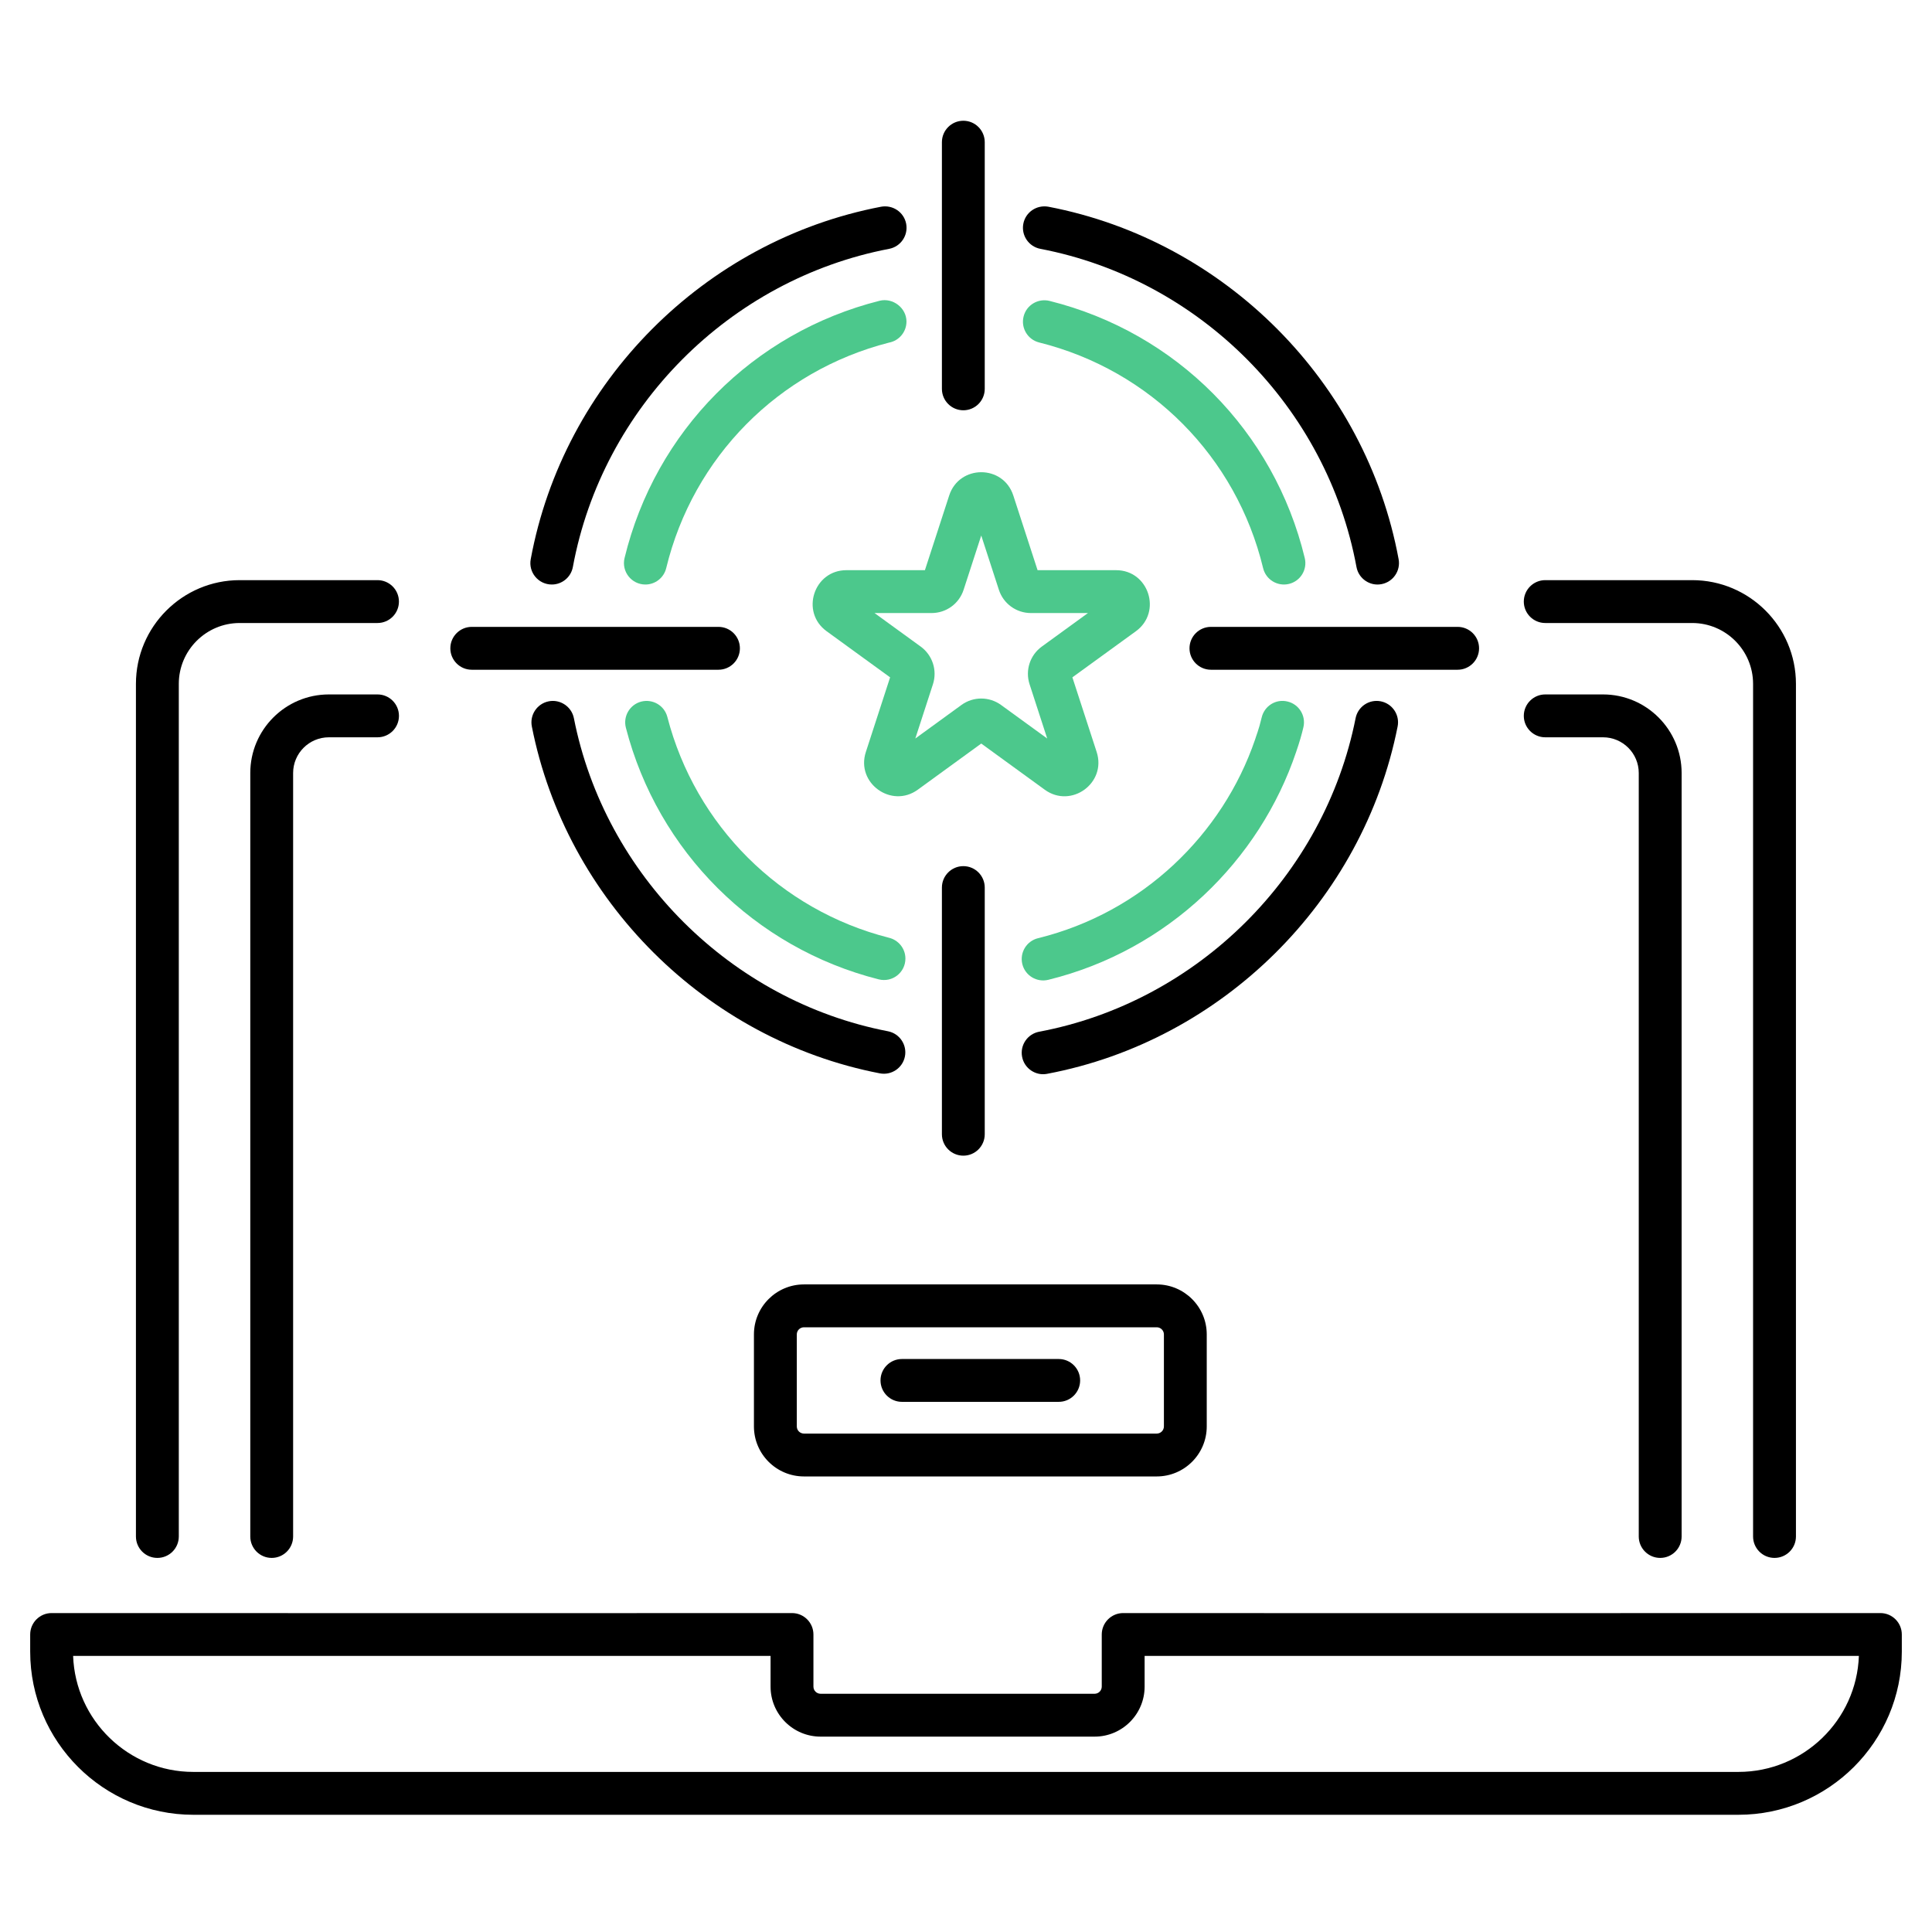 <?xml version="1.0" encoding="UTF-8"?> <svg xmlns="http://www.w3.org/2000/svg" width="64" height="64" viewBox="0 0 64 64" fill="none"><path d="M58.783 51.608C59.175 51.608 59.493 51.29 59.493 50.898V22.654C59.493 20.759 57.951 19.218 56.056 19.218H51.188C50.797 19.218 50.478 19.536 50.478 19.928C50.478 20.32 50.797 20.638 51.188 20.638H56.056C57.168 20.638 58.073 21.542 58.073 22.654V50.898C58.073 51.29 58.391 51.608 58.783 51.608Z" fill="black"></path><path d="M4.503 22.654V50.898C4.503 51.29 4.821 51.608 5.213 51.608C5.605 51.608 5.923 51.29 5.923 50.898V22.654C5.923 21.542 6.828 20.638 7.94 20.638H12.505C12.897 20.638 13.215 20.32 13.215 19.928C13.215 19.536 12.897 19.218 12.505 19.218H7.94C6.045 19.218 4.503 20.759 4.503 22.654Z" fill="black"></path><path d="M54.996 51.608C55.388 51.608 55.706 51.29 55.706 50.898V25.607C55.706 24.172 54.538 23.004 53.103 23.004H51.188C50.797 23.004 50.478 23.322 50.478 23.714C50.478 24.106 50.797 24.424 51.188 24.424H53.103C53.756 24.424 54.286 24.955 54.286 25.607V50.898C54.286 51.29 54.605 51.608 54.996 51.608Z" fill="black"></path><path d="M9 51.608C9.392 51.608 9.71 51.29 9.71 50.898V25.607C9.71 24.955 10.241 24.424 10.894 24.424H12.506C12.898 24.424 13.216 24.106 13.216 23.714C13.216 23.322 12.898 23.004 12.506 23.004H10.894C9.458 23.004 8.291 24.172 8.291 25.607V50.898C8.291 51.29 8.609 51.608 9 51.608Z" fill="black"></path><path d="M62.29 53.435C46.387 53.443 43.183 53.435 37.207 53.435C36.815 53.435 36.497 53.753 36.497 54.145V55.871C36.497 56.002 36.391 56.108 36.261 56.108H27.183C27.052 56.108 26.946 56.002 26.946 55.871V54.145C26.946 53.753 26.628 53.435 26.236 53.435C17.794 53.435 16.917 53.443 1.71 53.435C1.318 53.435 1 53.753 1 54.145V54.712C1 57.693 3.425 60.117 6.405 60.117H57.585C60.571 60.117 63 57.693 63 54.712V54.145C63 53.753 62.682 53.435 62.29 53.435ZM57.585 58.697H6.405C4.255 58.697 2.498 56.986 2.422 54.854H25.526V55.871C25.526 56.785 26.269 57.528 27.183 57.528H36.261C37.174 57.528 37.917 56.785 37.917 55.871V54.854H61.578C61.502 56.986 59.741 58.697 57.585 58.697Z" fill="black"></path><path d="M29.454 8.243C29.839 8.169 30.091 7.797 30.018 7.412C29.944 7.027 29.573 6.778 29.187 6.848C23.328 7.97 18.664 12.663 17.581 18.524C17.5 18.959 17.834 19.363 18.28 19.363C18.615 19.363 18.914 19.124 18.977 18.782C19.955 13.491 24.165 9.256 29.454 8.243Z" fill="black"></path><path d="M29.145 35.556C29.528 35.63 29.902 35.381 29.977 34.994C30.051 34.609 29.799 34.237 29.415 34.162C24.216 33.158 20.035 28.99 19.011 23.792C18.935 23.407 18.556 23.156 18.177 23.232C17.793 23.308 17.542 23.682 17.618 24.066C18.753 29.826 23.385 34.443 29.145 35.556Z" fill="black"></path><path d="M46.298 24.067C46.375 23.682 46.125 23.309 45.74 23.232C45.354 23.156 44.982 23.407 44.906 23.791C43.87 29.017 39.657 33.191 34.424 34.177C34.038 34.25 33.785 34.621 33.858 35.006C33.931 35.397 34.312 35.646 34.686 35.572C40.485 34.48 45.151 29.856 46.298 24.067Z" fill="black"></path><path d="M45.761 19.351C46.147 19.28 46.402 18.91 46.331 18.524C45.247 12.662 40.586 7.97 34.73 6.848C34.342 6.778 33.973 7.027 33.899 7.412C33.825 7.797 34.078 8.169 34.463 8.243C39.748 9.255 43.957 13.49 44.935 18.782C45.007 19.175 45.387 19.423 45.761 19.351Z" fill="black"></path><path d="M21.38 19.363C21.7 19.363 21.99 19.145 22.069 18.82C22.96 15.143 25.787 12.284 29.452 11.349C29.781 11.287 30.028 10.998 30.028 10.651C30.028 10.201 29.579 9.857 29.143 9.962C24.947 11.017 21.708 14.282 20.689 18.486C20.581 18.931 20.918 19.363 21.38 19.363Z" fill="#4CC88C"></path><path d="M21.242 23.241C20.863 23.34 20.635 23.727 20.733 24.107C21.793 28.21 25.002 31.403 29.106 32.442C29.562 32.557 29.993 32.215 29.993 31.754C29.993 31.416 29.755 31.134 29.439 31.062C25.845 30.146 23.037 27.347 22.107 23.751C22.009 23.371 21.623 23.145 21.242 23.241Z" fill="#4CC88C"></path><path d="M34.725 32.458C38.713 31.477 41.727 28.495 42.936 24.91C43.05 24.58 43.125 24.315 43.177 24.091C43.267 23.709 43.03 23.327 42.648 23.238C42.264 23.145 41.885 23.385 41.795 23.767C41.696 24.188 41.603 24.398 41.578 24.493C40.503 27.64 37.849 30.228 34.386 31.079C34.005 31.173 33.773 31.557 33.866 31.938C33.961 32.321 34.347 32.55 34.725 32.458Z" fill="#4CC88C"></path><path d="M42.699 19.343C43.08 19.251 43.314 18.868 43.222 18.487C42.209 14.281 38.969 11.016 34.768 9.968C34.387 9.874 34.002 10.104 33.908 10.484C33.812 10.865 34.044 11.25 34.424 11.345C38.11 12.265 40.952 15.129 41.842 18.819C41.933 19.199 42.315 19.435 42.699 19.343Z" fill="#4CC88C"></path><path d="M32.621 12.881V4.71C32.621 4.318 32.303 4 31.912 4C31.52 4 31.202 4.318 31.202 4.71V12.881C31.202 13.273 31.52 13.591 31.912 13.591C32.303 13.591 32.621 13.273 32.621 12.881Z" fill="black"></path><path d="M48.996 21.476C48.996 21.084 48.678 20.766 48.286 20.766H40.114C39.722 20.766 39.404 21.084 39.404 21.476C39.404 21.867 39.722 22.186 40.114 22.186H48.286C48.678 22.186 48.996 21.867 48.996 21.476Z" fill="black"></path><path d="M15.628 22.186H23.8C24.192 22.186 24.51 21.867 24.51 21.476C24.51 21.084 24.192 20.766 23.8 20.766H15.628C15.236 20.766 14.918 21.084 14.918 21.476C14.918 21.867 15.236 22.186 15.628 22.186Z" fill="black"></path><path d="M31.912 28.692C31.52 28.692 31.202 29.01 31.202 29.402V37.573C31.202 37.965 31.52 38.283 31.912 38.283C32.303 38.283 32.621 37.965 32.621 37.573V29.402C32.621 29.01 32.303 28.692 31.912 28.692Z" fill="black"></path><path d="M36.329 24.912L35.524 22.438L37.63 20.909C38.502 20.273 38.051 18.888 36.973 18.888H34.371L33.567 16.414C33.232 15.383 31.776 15.388 31.443 16.414L30.639 18.888H28.037C26.96 18.888 26.506 20.272 27.381 20.909L29.486 22.438L28.682 24.912C28.347 25.941 29.531 26.791 30.401 26.161L32.505 24.631L34.61 26.161C35.483 26.794 36.662 25.94 36.329 24.912ZM31.849 23.353L30.321 24.464L30.905 22.666C31.054 22.205 30.89 21.703 30.498 21.418L28.97 20.308H30.859C31.346 20.308 31.772 19.998 31.921 19.537L32.505 17.74L33.089 19.537C33.239 19.998 33.665 20.308 34.151 20.308H36.04L34.512 21.418C34.119 21.703 33.956 22.206 34.106 22.667L34.69 24.464L33.161 23.353C32.773 23.071 32.244 23.066 31.849 23.353Z" fill="#4CC88C"></path><path d="M26.632 48.909H38.319C39.232 48.909 39.975 48.166 39.975 47.252V44.204C39.975 43.291 39.232 42.548 38.319 42.548H26.632C25.718 42.548 24.975 43.291 24.975 44.204V47.252C24.975 48.166 25.718 48.909 26.632 48.909ZM26.395 44.204C26.395 44.074 26.501 43.968 26.632 43.968H38.319C38.449 43.968 38.556 44.074 38.556 44.204V47.252C38.556 47.383 38.449 47.489 38.319 47.489H26.632C26.501 47.489 26.395 47.383 26.395 47.252V44.204Z" fill="black"></path><path d="M29.878 46.438H35.072C35.464 46.438 35.781 46.12 35.781 45.728C35.781 45.337 35.464 45.019 35.072 45.019H29.878C29.486 45.019 29.168 45.337 29.168 45.728C29.168 46.12 29.486 46.438 29.878 46.438Z" fill="black"></path></svg> 